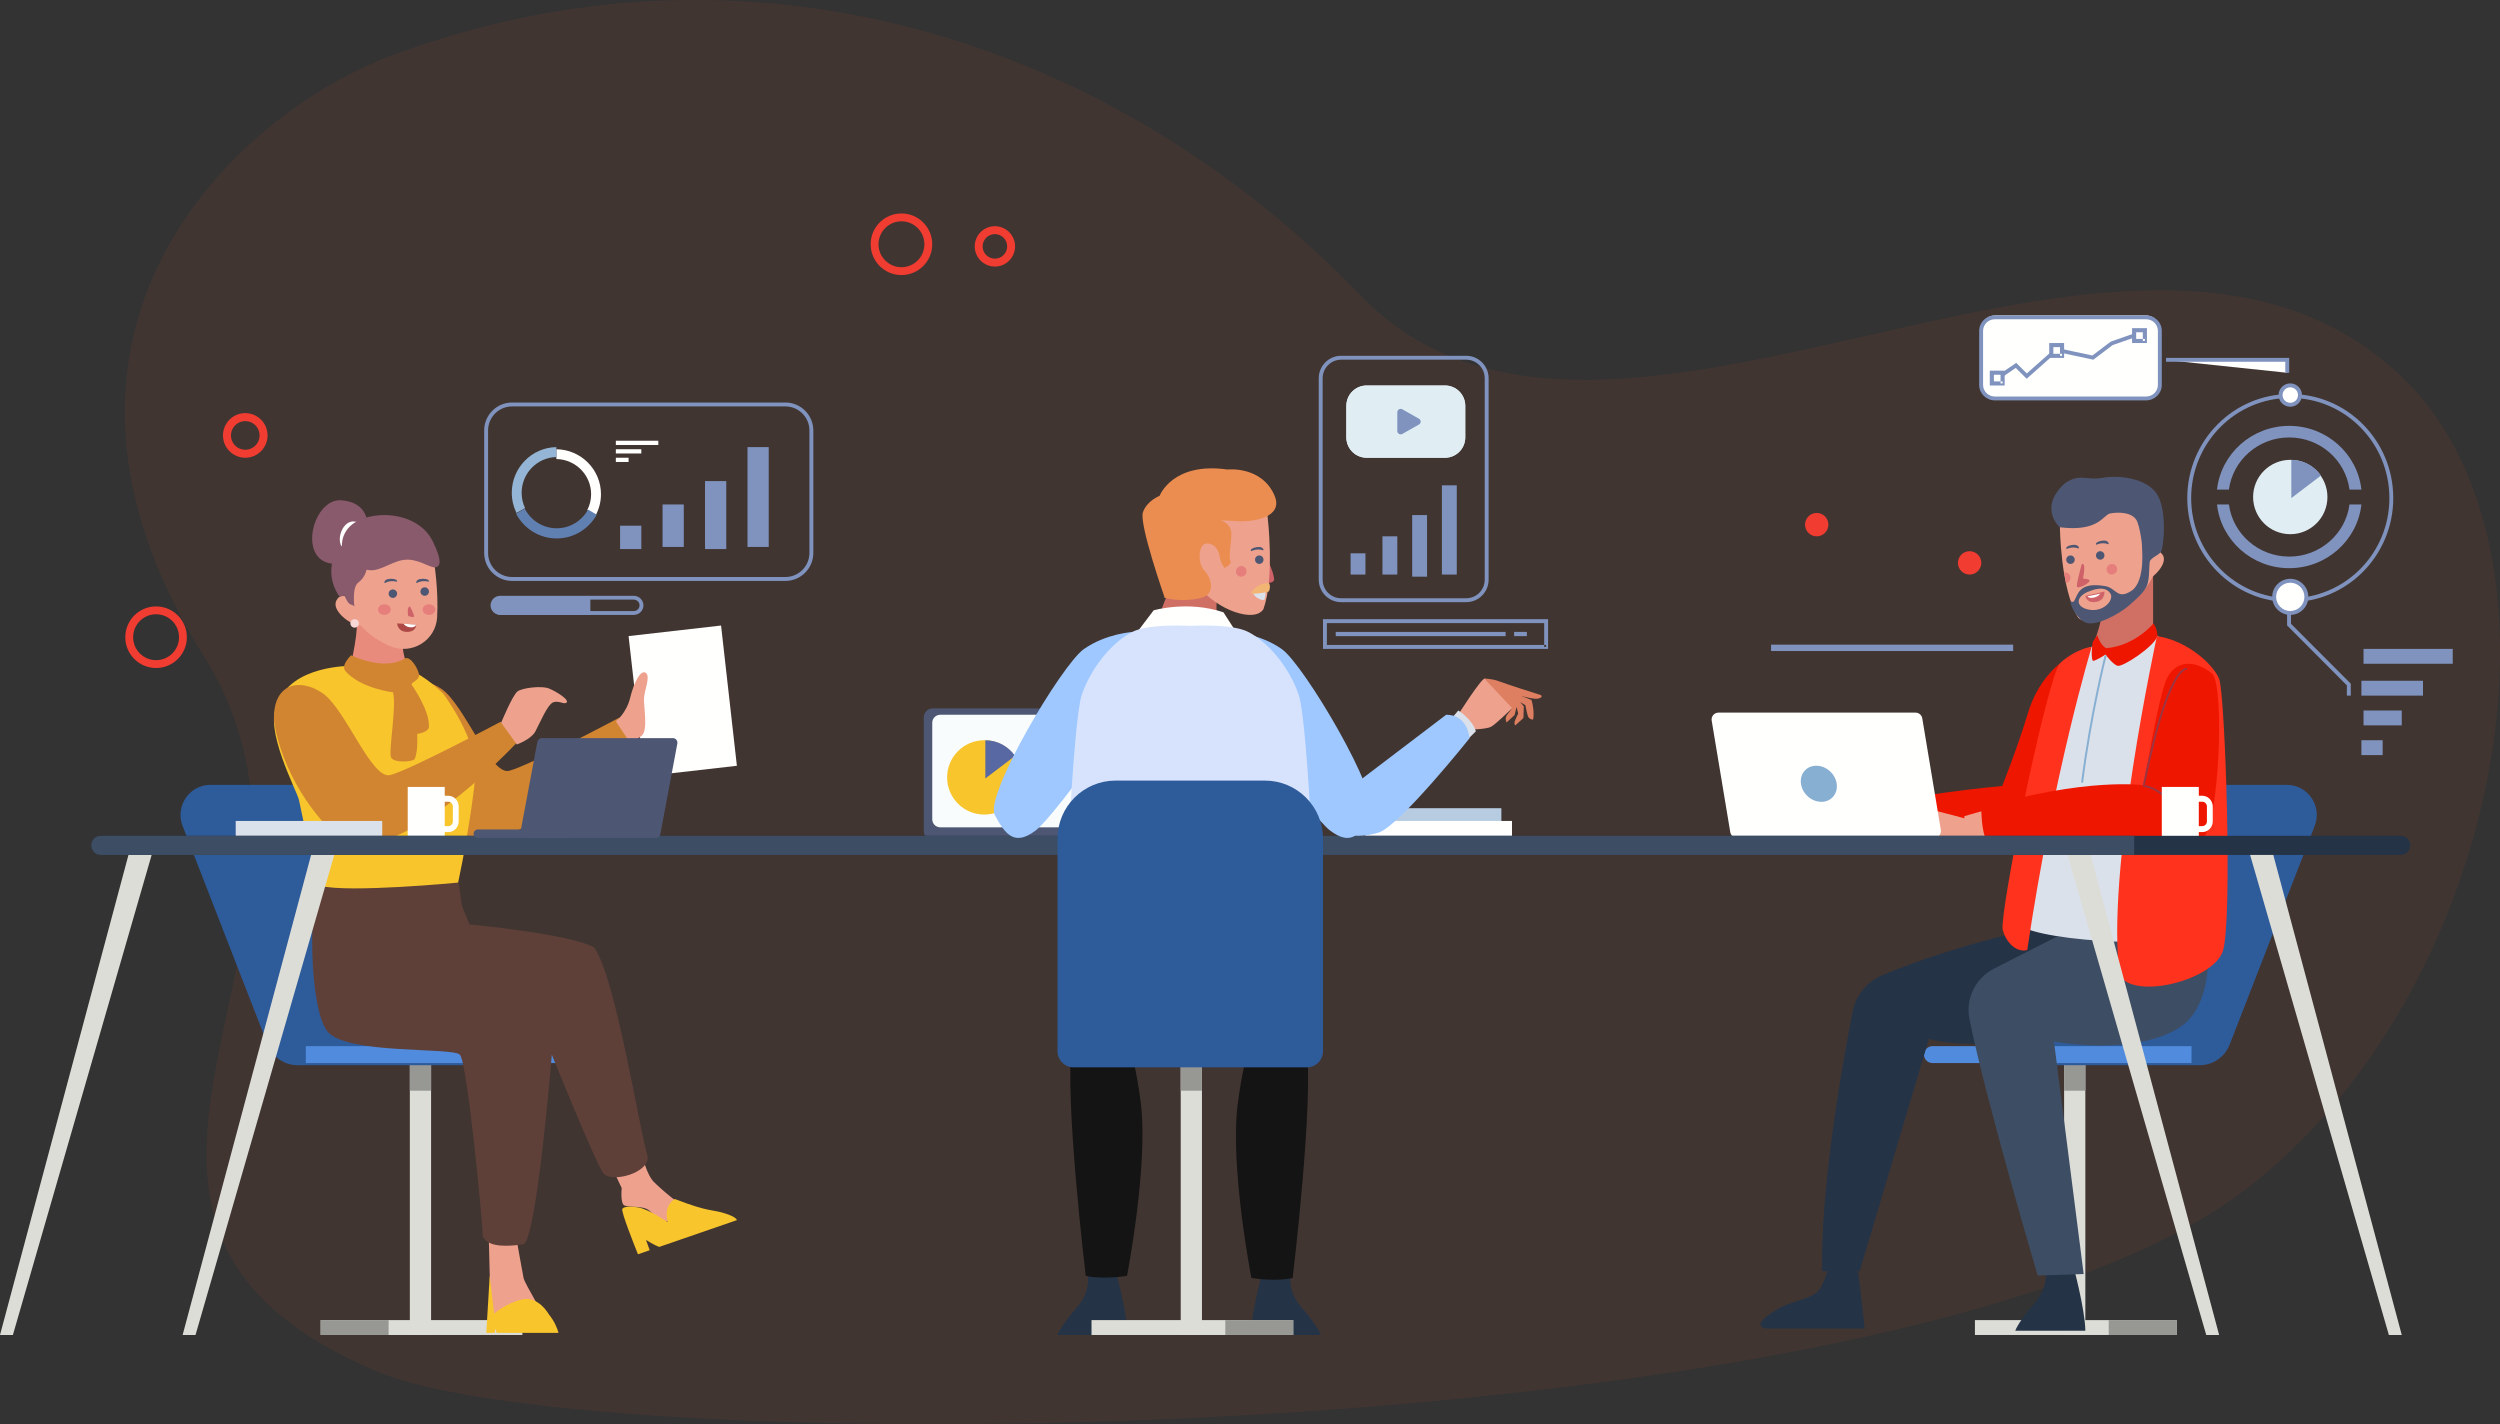 <?xml version="1.0" encoding="UTF-8"?>
<svg width="1041px" height="593px" viewBox="0 0 1041 593" version="1.1" xmlns="http://www.w3.org/2000/svg" xmlns:xlink="http://www.w3.org/1999/xlink">
    <rect x="0" y="0" width="1041" height="593" fill="#333333" stroke="none"/>
    <!-- Generator: Sketch 51.3 (57544) - http://www.bohemiancoding.com/sketch -->
    <title>Banner</title>
    <desc>Created with Sketch.</desc>
    <defs></defs>
    <g id="Page-1" stroke="none" stroke-width="1" fill="none" fill-rule="evenodd">
        <g id="Product-1" transform="translate(-767, -129)">
            <g id="Banner" transform="translate(767, 129)">
                <path d="M566.537,123.073 C617.888,176.342 697.463,157.937 778.479,139.531 C859.447,121.137 941.856,102.743 998.979,155.894 C1076.971,228.461 1041.245,415.032 934.307,495.843 C788.948,605.681 247.433,608.978 157.585,571.287 C4.05,506.881 156.605,387.608 84.937,273.274 C0.385,138.387 97.686,47.42 163.512,22.977 C312.466,-32.334 463.86,16.566 566.537,123.073 Z" id="Fill-3" fill="#ED4F24" fill-rule="nonzero" opacity="0.077"></path>
                <g id="Group" transform="translate(0, 88.884)">
                    <polygon id="Fill-4" fill="#B7CCE0" points="564.155 254.727 625.169 254.727 625.169 247.652 564.155 247.652"></polygon>
                    <path d="M465.755,260.919 L388.435,260.919 C386.346,260.919 384.651,259.216 384.651,257.117 L384.651,209.881 C384.651,207.784 386.346,206.081 388.435,206.081 L465.755,206.081 C467.845,206.081 469.54,207.784 469.54,209.881 L469.54,257.117 C469.54,259.216 467.845,260.919 465.755,260.919" id="Fill-5" fill="#4D5774"></path>
                    <path d="M462.64,255.612 L391.55,255.612 C389.694,255.612 388.188,254.112 388.188,252.261 L388.188,212.087 C388.188,210.237 389.694,208.735 391.55,208.735 L462.64,208.735 C464.497,208.735 466.003,210.237 466.003,212.087 L466.003,252.261 C466.003,254.112 464.497,255.612 462.64,255.612" id="Fill-6" fill="#F9FCFC"></path>
                    <path d="M425.327,234.826 C425.327,243.374 418.398,250.305 409.852,250.305 C401.307,250.305 394.378,243.374 394.378,234.826 C394.378,226.278 401.307,219.348 409.852,219.348 C418.398,219.348 425.327,226.278 425.327,234.826" id="Fill-7" fill="#F8C52D"></path>
                    <path d="M410.294,219.348 L410.294,235.269 L422.674,225.861 C419.908,221.919 415.397,219.348 410.294,219.348" id="Fill-8" fill="#5868A2"></path>
                    <path d="M152.994,129.416 C152.994,129.416 153.427,120.295 142.149,119.427 C130.875,118.557 124.368,142.014 136.513,145.488 C148.656,148.962 153.86,131.154 153.86,131.154" id="Fill-9" fill="#895A6C"></path>
                    <path d="M152.557,132.922 C152.557,132.922 152.768,128.664 147.337,128.259 C141.909,127.853 138.776,138.799 144.623,140.421 C150.469,142.043 152.976,133.732 152.976,133.732" id="Fill-10" fill="#FFFFFE"></path>
                    <polygon id="Fill-11" fill="#DDDDD7" points="170.661 467 179.504 467 179.504 350.25 170.661 350.25"></polygon>
                    <polygon id="Fill-12" fill="#DDDDD7" points="133.523 467 217.527 467 217.527 460.809 133.523 460.809"></polygon>
                    <polygon id="Fill-13" fill="#979894" points="133.523 467 161.819 467 161.819 460.809 133.523 460.809"></polygon>
                    <polygon id="Fill-14" fill="#979894" points="170.661 365.286 179.504 365.286 179.504 350.25 170.661 350.25"></polygon>
                    <path d="M200.726,354.672 C195.216,354.672 190.273,351.283 188.27,346.137 L153.065,255.633 C148.911,244.952 138.647,237.922 127.214,237.922 L87.673,237.922 C78.876,237.922 72.832,246.792 76.028,255.011 L111.476,346.137 C113.479,351.283 118.424,354.672 123.932,354.672 L200.674,354.672" id="Fill-15" fill="#2E5B9A"></path>
                    <path d="M127.333,353.788 L235.138,353.788 C237.133,353.788 238.749,352.203 238.749,350.25 C238.749,348.295 237.133,346.712 235.138,346.712 L127.333,346.712 L127.333,353.788" id="Fill-16" fill="#518BDD"></path>
                    <path d="M163.61,209.375 C163.61,209.375 165.994,234.483 189.249,257.202 C211.311,275.733 264.38,218.94 264.38,218.94 C264.38,218.94 264.977,212.364 257.821,209.973 C257.821,209.973 219.66,230.299 211.909,232.091 C204.157,233.887 193.424,204.593 183.883,198.017 C174.343,191.44 163.013,193.832 163.61,209.375" id="Fill-17" fill="#D18530"></path>
                    <path d="M268.278,395.358 C268.278,395.358 269.92,400.814 272.071,403.067 C274.223,405.321 283.857,413.97 287.276,414.398 C290.693,414.825 293.534,417.108 294.26,416.85 C294.987,416.59 293.751,416.758 289.707,417.65 C285.665,418.541 284.568,420.854 278.786,419.894 C273.004,418.935 271.565,415.605 269.27,414.5 C266.979,413.395 261.951,413.815 260.071,413.112 C258.191,412.408 258.886,405.846 258.886,405.846 L254.666,396.915 L268.278,395.358" id="Fill-18" fill="#EEA28D"></path>
                    <path d="M274.482,430.341 C272.439,429.616 268.991,427.429 268.991,427.429 L270.54,431.703 L265.647,433.39 C264.298,430.04 258.569,415.678 259.125,414.543 C259.753,413.256 263.512,413.437 265.982,413.933 C270.538,414.847 278.076,420.022 278.076,420.022 C276.105,412.691 281.018,410.394 281.018,410.394 C295.789,416.113 296.333,414.524 302.246,416.491 C305.82,417.678 306.696,418.62 306.837,419.178 L274.482,430.341" id="Fill-19" fill="#F8C52D"></path>
                    <path d="M215,426.578 C215,426.578 217.527,441.037 218.032,443.361 C218.538,445.685 228.138,461.693 228.138,461.693 L205.401,461.693 C205.401,461.693 204.137,452.139 203.885,440.52 C203.631,428.901 203.379,420.123 203.379,420.123 L215,426.578" id="Fill-20" fill="#EEA28D"></path>
                    <path d="M206.823,466.116 C206.423,465.174 206.256,464.317 206.256,464.317 L206.014,466.116 L202.494,466.116 L203.926,442.235 L205.739,458.155 C205.739,458.155 210.144,454.046 217.141,452.247 C224.136,450.45 228.54,458.411 228.54,458.411 C230.986,461.442 232.075,464.286 232.559,466.116 L206.823,466.116" id="Fill-21" fill="#F8C52D"></path>
                    <path d="M189.969,284.159 C189.969,284.159 189.077,286.206 190.86,278.167 C192.64,270.127 196.65,248.242 197.987,233.95 C199.323,219.657 184.622,200.006 184.622,200.006 C184.622,200.006 176.606,191.967 170.369,190.18 C164.131,188.393 146.315,188.393 146.315,188.393 C146.315,188.393 120.924,187.947 115.577,204.473 C109.49,214.298 123.75,240.615 124.487,244.223 C130.254,272.489 134.206,283.695 134.716,284.334 C134.716,284.334 155.406,293.972 171.45,292.632 C187.494,291.292 189.969,284.159 189.969,284.159" id="Fill-22" fill="#F8C52D"></path>
                    <path d="M168.673,167.866 C168.673,167.866 164.471,184.377 172.43,191.961 C171.104,195.086 166.241,199.77 157.839,197.539 C149.439,195.308 146.787,191.515 145.902,189.507 C146.122,186.16 149.66,175.006 148.555,163.627 L168.673,167.866" id="Fill-23" fill="#E98B7C"></path>
                    <path d="M180.75,145.174 C180.75,145.174 182.669,156.944 182.024,168.13 C181.462,177.892 171.373,184.039 162.346,180.119 C158.106,178.276 153.957,175.591 150.952,172.361 C142.731,163.526 140.334,148.572 144.102,139.397 C147.869,130.221 165.337,129.881 170.818,131.92 C176.297,133.96 180.408,141.436 180.75,145.174" id="Fill-24" fill="#EEA28D"></path>
                    <path d="M149.132,163.019 C149.132,163.019 142.689,155.807 140.054,161.216 C137.419,166.626 150.889,174.44 151.183,170.532 C151.474,166.626 149.132,163.019 149.132,163.019" id="Fill-25" fill="#EEA28D"></path>
                    <path d="M161.819,158.32 C161.819,159.297 162.61,160.089 163.586,160.089 C164.563,160.089 165.356,159.297 165.356,158.32 C165.356,157.343 164.563,156.551 163.586,156.551 C162.61,156.551 161.819,157.343 161.819,158.32" id="Fill-26" fill="#4D5774"></path>
                    <path d="M175.083,157.436 C175.083,158.414 175.875,159.205 176.851,159.205 C177.828,159.205 178.62,158.414 178.62,157.436 C178.62,156.459 177.828,155.667 176.851,155.667 C175.875,155.667 175.083,156.459 175.083,157.436" id="Fill-27" fill="#4D5774"></path>
                    <path d="M173.314,171.194 L165.356,170.703 C165.356,170.703 165.562,174.241 169.49,174.241 C173.416,174.241 173.314,171.194 173.314,171.194" id="Fill-28" fill="#AC4846"></path>
                    <path d="M170.804,172.325 C169.349,172.199 168.498,171.481 168.009,170.83 L173.314,171.216 C173.091,171.777 172.484,172.468 170.804,172.325" id="Fill-29" fill="#FFFFFE"></path>
                    <path d="M165.312,153.352 C165.312,153.352 162.566,152.558 160.258,153.898 C159.763,153.799 160.147,152.558 161.466,152.26 C162.785,151.962 165.75,152.111 165.312,153.352" id="Fill-30" fill="#4D5774"></path>
                    <path d="M178.576,153.351 C178.576,153.351 175.829,152.559 173.521,153.898 C173.027,153.799 173.413,152.559 174.73,152.259 C176.049,151.963 179.014,152.11 178.576,153.351" id="Fill-31" fill="#4D5774"></path>
                    <path d="M157.397,164.954 C157.397,166.174 158.586,167.165 160.05,167.165 C161.515,167.165 162.703,166.174 162.703,164.954 C162.703,163.733 161.515,162.742 160.05,162.742 C158.586,162.742 157.397,163.733 157.397,164.954" id="Fill-32" fill="#E67E7C"></path>
                    <path d="M175.967,164.954 C175.967,166.174 177.155,167.165 178.619,167.165 C180.086,167.165 181.272,166.174 181.272,164.954 C181.272,163.733 180.086,162.742 178.619,162.742 C177.155,162.742 175.967,163.733 175.967,164.954" id="Fill-33" fill="#E67E7C"></path>
                    <path d="M170.727,163.627 C170.727,163.627 172.701,167.378 172.398,167.877 C172.094,168.377 169.967,167.628 169.967,167.628 C169.967,167.628 169.207,163.878 170.727,163.627" id="Fill-34" fill="#CF6269"></path>
                    <path d="M145.902,170.703 C145.902,171.68 146.694,172.472 147.671,172.472 C148.647,172.472 149.439,171.68 149.439,170.703 C149.439,169.727 148.647,168.934 147.671,168.934 C146.694,168.934 145.902,169.727 145.902,170.703" id="Fill-35" fill="#F7D6D6"></path>
                    <path d="M190.944,278.608 C190.944,278.608 145.297,283.019 133.288,279.964 C128.458,284.086 128.458,331.144 136.437,340.715 C144.414,350.287 188.293,347.097 191.484,350.287 C194.675,353.477 201.057,421.273 201.057,426.06 C203.451,430.844 212.227,430.047 217.813,429.249 C223.396,428.452 229.78,350.287 229.78,350.287 C229.78,350.287 248.127,395.75 251.32,399.739 C254.511,403.726 270.466,399.739 269.669,392.56 C266.478,382.988 256.106,316.786 247.33,305.621 C237.757,300.039 195.474,296.05 195.474,296.05 L192.283,288.075 L190.944,278.608" id="Fill-36" fill="#5F4039"></path>
                    <path d="M114.092,211.143 C114.092,211.143 116.476,236.254 139.732,258.971 C161.794,277.502 214.862,220.709 214.862,220.709 C214.862,220.709 215.458,214.133 208.304,211.742 C208.304,211.742 170.141,232.068 162.389,233.862 C154.639,235.654 143.906,206.362 134.364,199.786 C124.824,193.209 113.495,195.601 114.092,211.143" id="Fill-37" fill="#D18530"></path>
                    <path d="M208.684,212.033 C208.684,212.033 213.434,200.524 215.513,199.01 C217.59,197.497 225.605,196.586 228.575,197.798 C231.544,199.01 236.888,202.34 235.997,203.552 C235.106,204.764 232.732,202.643 230.357,203.552 C227.981,204.461 224.716,212.334 222.934,215.666 C221.152,218.999 215.214,221.117 215.214,221.117 L208.684,212.033" id="Fill-38" fill="#EEA28D"></path>
                    <polyline id="Fill-39" fill="#FFFFFE" points="306.837 229.988 268.329 234.384 261.74 175.984 300.247 171.587 306.837 229.988"></polyline>
                    <path d="M256.434,211.44 C256.434,211.44 260.792,208.285 262.426,201.583 C264.06,194.881 266.92,189.755 268.962,191.333 C271.005,192.909 268.145,198.823 268.145,202.371 C268.145,205.919 269.779,214.988 267.329,217.354 C264.877,219.718 261.609,219.324 261.609,219.324 L256.434,211.44" id="Fill-40" fill="#EEA28D"></path>
                    <path d="M146.205,183.97 C146.205,183.97 159.811,190.737 168.521,185.324 C170.97,183.97 174.507,190.196 174.507,192.361 C174.507,194.526 170.697,195.338 171.514,196.421 C172.33,197.504 179.134,207.52 178.589,214.016 C178.045,216.181 173.69,216.721 173.69,216.721 C173.69,216.721 174.235,224.029 172.603,227.277 C171.514,228.361 163.893,228.902 162.806,226.465 C161.717,224.029 165.255,204.812 163.622,199.398 C163.622,199.398 150.015,197.774 143.756,190.466 C141.784,188.163 146.205,183.97 146.205,183.97" id="Fill-41" fill="#D18530"></path>
                    <path d="M143.678,137.977 C143.678,137.977 152.299,141.397 152.855,144.532 C153.412,147.668 152.021,151.657 149.239,153.652 C146.459,155.647 147.572,163.627 147.572,163.627 C147.572,163.627 147.015,163.057 145.902,162.772 C144.79,162.486 143.399,159.067 143.399,159.067 L141.453,159.637 C141.453,159.637 136.447,153.509 138.393,145.102 C140.004,138.148 143.678,137.977 143.678,137.977" id="Fill-42" fill="#895A6C"></path>
                    <path d="M142.403,138.954 C142.403,138.954 141.254,130.272 151.591,126.909 C161.929,123.55 175.14,126.63 180.021,136.154 C184.616,145.398 183.18,147.359 180.882,147.359 C178.586,147.359 173.703,143.438 167.959,144.277 C162.217,145.117 156.762,150.439 151.591,147.919 C146.423,145.398 142.403,138.954 142.403,138.954" id="Fill-43" fill="#895A6C"></path>
                    <path d="M757.807,254.407 C757.807,254.407 811.223,236.811 819.554,244.124 C827.886,251.436 821.111,261.791 809.092,263.172 C797.073,264.555 758.379,261.907 758.379,261.907 L757.807,254.407" id="Fill-44" fill="#EB907C"></path>
                    <path d="M760.482,253.625 C760.482,253.625 752.378,250.258 748.532,249.463 C744.685,248.667 734.946,259.278 734.816,261.246 C736.126,262.642 759.584,260.975 759.584,260.975 L761.344,258.607 L760.482,253.625" id="Fill-45" fill="#EB907C"></path>
                    <path d="M857.225,187.849 C857.225,187.849 848.54,194.312 844.451,207.997 C840.363,221.682 833.722,238.407 833.722,238.407 C833.722,238.407 792.335,241.955 765.765,250.066 C765.765,250.066 767.298,256.147 769.852,264.256 C769.852,264.256 836.787,265.27 848.54,262.736 C860.803,259.696 876.642,209.519 876.642,209.519 C876.642,209.519 882.261,180.375 857.225,187.849" id="Fill-46" fill="#EF1600"></path>
                    <polygon id="Fill-47" fill="#DDDDD7" points="859.496 467 868.339 467 868.339 350.25 859.496 350.25"></polygon>
                    <polygon id="Fill-48" fill="#DDDDD7" points="822.357 467 906.362 467 906.362 460.809 822.357 460.809"></polygon>
                    <polygon id="Fill-49" fill="#979894" points="878.066 467 906.362 467 906.362 460.809 878.066 460.809"></polygon>
                    <polygon id="Fill-50" fill="#979894" points="859.496 365.286 868.339 365.286 868.339 350.25 859.496 350.25"></polygon>
                    <path d="M839.158,354.672 C844.666,354.672 849.611,351.283 851.614,346.137 L886.82,255.633 C890.974,244.952 901.236,237.922 912.669,237.922 L952.213,237.922 C961.008,237.922 967.053,246.792 963.856,255.011 L928.409,346.137 C926.406,351.283 921.461,354.672 915.951,354.672 L839.209,354.672" id="Fill-51" fill="#2E5B9A"></path>
                    <path d="M912.551,353.788 L804.746,353.788 C802.753,353.788 801.135,352.203 801.135,350.25 C801.135,348.295 802.753,346.712 804.746,346.712 L912.551,346.712 L912.551,353.788" id="Fill-52" fill="#518BDD"></path>
                    <path d="M773.713,440.568 C773.713,440.568 776.376,462.211 776.376,464.347 L736.446,464.347 C736.446,464.347 726.594,464.347 740.438,456.063 C746.808,452.254 755.612,452.324 758.275,446.98 C760.937,441.636 761.469,438.697 761.469,438.697 L773.713,440.568" id="Fill-53" fill="#243346"></path>
                    <path d="M839.158,465.231 L868.339,465.231 C868.198,456.082 863.211,437.812 863.211,437.812 L851.76,440.555 C851.76,440.555 852.947,447.214 847.418,453.48 C843.29,458.158 840.047,462.833 839.158,465.231" id="Fill-54" fill="#243346"></path>
                    <path d="M853.485,296.297 C853.485,296.297 815.892,303.679 783.725,317.233 C777.361,319.914 772.745,325.564 771.42,332.341 C767.167,354.108 758.089,405.054 758.723,440.466 L774.379,440.466 L803.219,343.666 C803.219,343.666 813.933,348.197 849.365,344.079 C884.798,339.958 892.214,315.244 892.214,315.244 L853.485,296.297" id="Fill-55" fill="#243346"></path>
                    <path d="M917.678,288.337 C917.678,288.337 926.326,327.432 907.174,339.224 C888.024,351.012 855.281,344.806 855.281,344.806 L867.636,441.613 L848.486,442.235 C848.486,442.235 826.789,368.885 820.086,335.515 C818.374,326.998 822.548,318.4 830.264,314.473 L863.313,297.645 L917.678,288.337" id="Fill-56" fill="#3D4D63"></path>
                    <path d="M898.315,176.009 C898.315,176.009 917.03,183.627 921.614,192.005 C926.198,201.148 925.052,283.037 923.906,296.368 C921.232,306.652 858.591,304.365 842.931,297.51 C837.201,293.321 855.154,198.1 858.591,190.482 C862.03,182.865 872.724,179.818 872.724,179.818 L898.315,176.009" id="Fill-57" fill="#DBE1EB"></path>
                    <path d="M876.884,158.913 C876.884,158.913 875.323,170.344 871.889,178.685 C871.889,178.685 870.952,185.173 884.688,182.392 C898.422,179.613 896.549,172.816 896.549,172.816 L896.549,145.938 L876.884,158.913" id="Fill-58" fill="#D07065"></path>
                    <path d="M857.749,130.459 C857.749,130.459 857.903,155.946 865.266,168.224 C870.293,173.389 887.427,165.277 894.636,154.32 C901.847,143.362 901.704,126.878 895.999,117.699 C890.293,108.522 871.501,111.282 865.995,114.451 C860.489,117.621 857.438,126.383 857.749,130.459" id="Fill-59" fill="#EEA28D"></path>
                    <path d="M876.272,142.106 C876.435,143.069 875.785,143.983 874.821,144.144 C873.858,144.305 872.946,143.655 872.785,142.692 C872.622,141.729 873.272,140.817 874.235,140.656 C875.199,140.493 876.111,141.143 876.272,142.106" id="Fill-60" fill="#4D5774"></path>
                    <path d="M863.893,143.876 C864.054,144.839 863.404,145.752 862.443,145.913 C861.479,146.074 860.566,145.424 860.405,144.461 C860.244,143.498 860.894,142.587 861.855,142.424 C862.818,142.263 863.73,142.913 863.893,143.876" id="Fill-61" fill="#4D5774"></path>
                    <path d="M866.85,146.038 C866.85,146.038 864.289,154.939 864.894,155.516 C865.495,156.091 868.337,154.934 869.784,153.503 C871.232,152.074 867.35,152.052 867.35,152.052 C867.35,152.052 868.871,145.019 866.85,146.038" id="Fill-62" fill="#CF6269"></path>
                    <path d="M868.339,159.256 L876.284,157.436 C876.284,157.436 876.706,161.123 872.742,161.771 C868.778,162.418 868.339,159.256 868.339,159.256" id="Fill-63" fill="#CF6269"></path>
                    <path d="M871.928,159.953 C873.38,159.631 874.133,158.921 874.529,158.32 L869.223,159.437 C869.532,159.857 870.254,160.326 871.928,159.953" id="Fill-64" fill="#FFFFFE"></path>
                    <path d="M872.857,137.977 C872.857,137.977 875.404,136.707 877.91,137.746 C878.375,137.562 877.773,136.321 876.427,136.219 C875.08,136.116 872.198,136.746 872.857,137.977" id="Fill-65" fill="#4D5774"></path>
                    <path d="M860.476,139.746 C860.476,139.746 863.024,138.477 865.529,139.516 C865.996,139.332 865.394,138.091 864.046,137.988 C862.702,137.886 859.819,138.515 860.476,139.746" id="Fill-66" fill="#4D5774"></path>
                    <path d="M881.575,147.757 C881.765,148.96 880.941,150.108 879.736,150.324 C878.527,150.542 877.398,149.741 877.208,148.541 C877.019,147.337 877.844,146.188 879.05,145.973 C880.255,145.756 881.386,146.555 881.575,147.757" id="Fill-67" fill="#E67E7C"></path>
                    <path d="M859.511,149.511 L859.496,149.516 C859.721,150.968 859.977,152.437 860.27,153.898 C861.487,153.657 862.314,152.514 862.121,151.316 C861.926,150.101 860.757,149.293 859.511,149.511" id="Fill-68" fill="#E67E7C"></path>
                    <path d="M892.34,145.109 C892.34,145.109 897.211,137.567 900.467,142.058 C903.725,146.548 892.443,155.731 891.582,152.238 C890.72,148.743 892.34,145.109 892.34,145.109" id="Fill-69" fill="#EEA28D"></path>
                    <path d="M857.707,130.677 C857.707,130.677 848.672,122.783 859.568,112.573 C863.517,109.63 866.215,109.923 869.327,110.214 C871.123,110.383 873.056,110.551 875.448,110.099 C881.985,108.861 893.818,110.099 898.176,116.905 C902.535,123.71 900.978,139.489 899.733,141.036 C898.488,142.583 894.751,143.51 894.751,146.294 C894.751,149.078 894.129,151.244 893.194,151.244 C892.261,151.244 892.261,146.604 892.261,143.201 C892.261,139.798 891.637,133.301 890.082,128.66 C888.525,124.021 881.364,124.33 878.562,124.948 C875.759,125.566 873.904,132.694 857.707,130.677" id="Fill-70" fill="#4D5774"></path>
                    <path d="M891.329,138.167 L891.708,137.977 C891.708,137.981 891.71,137.985 891.71,137.991 C891.514,138.075 891.378,138.142 891.329,138.167" id="Fill-71" fill="#967A7F"></path>
                    <path d="M892.118,138.032 C892.118,138.027 892.116,138.023 892.116,138.02 L892.311,137.922 L892.311,137.949 C892.242,137.979 892.176,138.006 892.118,138.032" id="Fill-72" fill="#4D5774"></path>
                    <path d="M869.575,164.919 C863.715,163.648 864.479,159.075 870.467,157.168 C870.467,157.168 876.837,154.248 879.004,158.694 C879.896,161.616 875.437,166.189 869.575,164.919 Z M891.873,137.626 C891.932,138.131 893.553,152.921 887.669,157.041 C881.553,161.108 881.296,155.898 876.456,155.136 C871.613,154.374 867.664,154.627 865.498,157.804 C863.588,160.98 863.969,162.377 862.185,161.488 C861.804,162.505 864.479,168.731 868.556,170.382 C872.634,172.034 882.316,166.952 886.65,163.14 C890.981,159.329 893.656,156.915 894.421,153.611 C895.184,150.308 894.802,143.956 895.694,139.508 C896.205,136.151 893.124,137.11 891.873,137.626 Z" id="Fill-73" fill="#4D5774"></path>
                    <path d="M896.694,170.703 C896.694,170.703 889.281,179.901 877.117,181.026 C874.646,180.089 873.315,175.584 873.315,175.584 L871.413,178.399 C871.413,178.399 870.464,184.03 871.413,186.283 C872.556,186.47 876.738,183.654 876.738,183.654 C876.738,183.654 879.587,187.595 881.677,188.347 C883.769,189.098 897.073,180.276 898.403,175.959 C898.403,175.959 898.31,172.863 896.694,170.703" id="Fill-74" fill="#EF1600"></path>
                    <path d="M898.145,176.009 C898.145,176.009 876.57,275.144 882.698,317.342 C888.825,327.509 921.508,319.375 925.593,307.173 C929.679,294.971 926.614,200.92 924.061,193.802 C920.998,186.685 909.508,177.534 898.145,176.009" id="Fill-75" fill="#FF321D"></path>
                    <path d="M870.991,180.432 C870.991,180.432 855.114,232.698 844.15,306.708 C839.991,307.852 835.454,304.037 833.942,298.315 C832.43,292.592 850.578,201.414 857.382,187.68 C861.54,183.485 867.589,180.814 870.991,180.432" id="Fill-76" fill="#FF321D"></path>
                    <path d="M818.883,252.113 C818.883,252.113 809.821,249.631 805.496,248.599 C801.17,247.564 789.846,259.553 789.64,261.828 C791.081,263.481 817.647,262.242 817.647,262.242 L819.705,259.553 L818.883,252.113" id="Fill-77" fill="#EEA28D"></path>
                    <path d="M817.936,250.985 C817.936,250.985 879.099,232.495 888.34,241.081 C897.584,249.668 889.092,263.975 875.408,265.195 C861.723,266.416 818.366,259.555 818.366,259.555 L817.936,250.985" id="Fill-78" fill="#EEA28D"></path>
                    <path d="M825.01,247.633 C825.01,247.633 825.01,257.954 827.303,261.011 C833.421,262.157 911.036,266.745 917.535,259.865 C924.035,252.984 926.328,198.323 921.358,191.824 C914.094,185.709 906.446,186.09 902.624,192.972 C898.8,199.853 892.682,238.077 892.682,238.077 C892.682,238.077 868.596,234.637 825.01,247.633" id="Fill-79" fill="#EF1600"></path>
                    <path d="M910.472,189.298 L910.27,189.277 C909.826,189.277 908.833,189.523 907.423,191.186 C906.007,192.854 904.137,195.957 901.882,201.812 C896.844,214.905 892.217,238.279 892.214,238.291 L892.286,238.612 L892.575,238.776 L892.685,238.789 C893.266,238.87 896.009,239.347 898.851,241.288 C901.694,243.233 904.65,246.617 905.721,252.621 C905.761,252.843 905.973,252.991 906.196,252.952 C906.42,252.913 906.57,252.701 906.53,252.479 C905.357,245.852 901.888,242.187 898.721,240.227 C895.552,238.263 892.697,237.968 892.659,237.963 L892.616,238.369 L893.019,238.448 C893.021,238.444 893.308,236.99 893.821,234.597 C895.356,227.421 898.905,211.828 902.649,202.105 C904.883,196.3 906.729,193.267 908.051,191.714 C909.379,190.155 910.143,190.094 910.27,190.093 L910.294,190.094 L910.319,189.903 L910.271,190.089 L910.294,190.094 L910.319,189.903 L910.271,190.089 C910.491,190.145 910.715,190.011 910.771,189.792 C910.825,189.574 910.692,189.353 910.472,189.298" id="Fill-80" fill="#9B3544"></path>
                    <path d="M876.382,183.97 C876.381,183.978 870.187,208.332 866.57,236.938 L867.387,237.038 C869.193,222.762 871.642,209.541 873.639,199.89 C874.637,195.064 875.524,191.132 876.16,188.406 C876.796,185.681 877.18,184.168 877.181,184.165 L876.382,183.97" id="Fill-81" fill="#87AFD2"></path>
                    <path d="M805.35,260.034 L723.306,260.034 C721.907,260.034 720.714,259.022 720.485,257.642 L712.749,211.185 C712.459,209.44 713.805,207.85 715.572,207.85 L797.613,207.85 C799.013,207.85 800.206,208.862 800.436,210.244 L808.169,256.699 C808.461,258.446 807.117,260.034 805.35,260.034" id="Fill-82" fill="#FFFFFE"></path>
                    <path d="M764.807,237.479 C765.384,241.633 762.52,244.998 758.41,244.998 C754.301,244.998 750.499,241.633 749.922,237.479 C749.346,233.328 752.207,229.962 756.318,229.962 C760.429,229.962 764.229,233.328 764.807,237.479" id="Fill-83" fill="#87AFD2"></path>
                    <polygon id="Fill-84" fill="#DBE1EB" points="98.152 260.034 159.166 260.034 159.166 252.958 98.152 252.958"></polygon>
                    <polygon id="Fill-85" fill="#FFFFFE" points="568.576 260.034 629.59 260.034 629.59 252.958 568.576 252.958"></polygon>
                    <path d="M188.566,253.137 C188.566,254.228 187.698,255.114 186.632,255.114 L185.187,255.114 L185.187,244.956 L186.632,244.956 C187.698,244.956 188.566,245.844 188.566,246.933 L188.566,253.137 Z M186.632,242.469 L185.187,242.469 L185.187,238.807 L169.777,238.807 L169.777,260.919 L185.187,260.919 L185.187,257.602 L186.632,257.602 C189.04,257.602 190.999,255.598 190.999,253.137 L190.999,246.933 C190.999,244.472 189.04,242.469 186.632,242.469 Z" id="Fill-86" fill="#FFFFFE"></path>
                    <path d="M918.961,253.137 C918.961,254.228 918.092,255.114 917.026,255.114 L915.581,255.114 L915.581,244.956 L917.026,244.956 C918.092,244.956 918.961,245.844 918.961,246.933 L918.961,253.137 Z M917.026,242.469 L915.581,242.469 L915.581,238.807 L900.172,238.807 L900.172,260.919 L915.581,260.919 L915.581,257.602 L917.026,257.602 C919.435,257.602 921.394,255.598 921.394,253.137 L921.394,246.933 C921.394,244.472 919.435,242.469 917.026,242.469 Z" id="Fill-87" fill="#FFFFFE"></path>
                    <polyline id="Fill-88" fill="#DDDDD7" points="924.047 467 869.841 264.456 860.38 265.319 918.68 467 924.047 467"></polyline>
                    <polyline id="Fill-89" fill="#DDDDD7" points="1000.093 467 945.887 264.456 936.426 265.319 994.726 467 1000.093 467"></polyline>
                    <polyline id="Fill-90" fill="#DDDDD7" points="81.413 467 139.712 265.319 130.252 264.456 76.046 467 81.413 467"></polyline>
                    <polyline id="Fill-91" fill="#DDDDD7" points="5.365 467 63.666 265.319 54.204 264.456 0 467 5.365 467"></polyline>
                    <path d="M999.751,267.11 L41.902,267.11 C39.76,267.11 38.023,265.329 38.023,263.129 C38.023,260.932 39.76,259.15 41.902,259.15 L999.751,259.15 C1001.891,259.15 1003.63,260.932 1003.63,263.129 C1003.63,265.329 1001.891,267.11 999.751,267.11" id="Fill-92" fill="#243346"></path>
                    <path d="M888.677,267.11 L41.902,267.11 C39.76,267.11 38.023,265.329 38.023,263.129 C38.023,260.932 39.76,259.15 41.902,259.15 L888.677,259.15 L888.677,267.11" id="Fill-93" fill="#3D4D63"></path>
                    <path d="M218.545,260.034 L273.089,260.034 C274.017,260.034 274.811,259.355 274.965,258.433 L282.051,220.697 C282.244,219.528 281.35,218.464 280.175,218.464 L225.631,218.464 C224.701,218.464 223.908,219.141 223.755,220.065 L216.669,257.802 C216.476,258.97 217.37,260.034 218.545,260.034" id="Fill-94" fill="#4D5774"></path>
                    <path d="M235.992,260.034 L199.06,260.034 C198.027,260.034 197.189,259.241 197.189,258.265 C197.189,257.29 198.027,256.496 199.06,256.496 L235.992,256.496 C237.026,256.496 237.865,257.29 237.865,258.265 C237.865,259.241 237.026,260.034 235.992,260.034" id="Fill-95" fill="#4D5774"></path>
                    <path d="M528.142,145.053 C528.142,145.053 530.352,149.331 530.553,152.386 C530.352,154.423 526.132,153.812 526.132,153.812 L528.142,145.053" id="Fill-96" fill="#CF6269"></path>
                    <path d="M506.742,160.392 C506.742,160.392 505.922,165.576 507.563,172.754 C506.332,176.742 479.266,175.944 479.266,175.944 L486.648,157.202 C486.648,157.202 494.85,150.024 506.742,160.392" id="Fill-97" fill="#D07065"></path>
                    <path d="M527.841,126.397 C527.841,126.397 530.867,151.571 526.084,164.77 C522.419,170.606 506.744,165.122 499.212,155.371 C491.679,145.618 489.758,129.331 493.507,119.434 C497.255,109.538 513.689,109.496 518.795,111.814 C523.903,114.132 527.602,122.33 527.841,126.397" id="Fill-98" fill="#EEA28D"></path>
                    <path d="M472.192,176.062 L480.38,165.251 C480.38,165.251 494.707,161.093 509.444,166.083 L516.405,176.894 L472.192,176.062" id="Fill-99" fill="#FFFFFE"></path>
                    <path d="M606.599,209.616 C606.599,209.616 616.735,193.532 618.251,193.7 C619.766,193.868 621.28,195.051 621.28,195.051 C621.28,195.051 628.517,200.793 629.693,202.481 C630.872,204.169 630.537,205.351 629.862,205.856 C629.19,206.365 622.795,212.781 620.775,213.794 C618.756,214.807 611.892,214.926 611.892,214.926 L606.599,209.616" id="Fill-100" fill="#EEA28D"></path>
                    <path d="M618.094,193.699 C618.094,193.699 621.278,193.699 623.96,194.723 C626.644,195.747 640.22,200.185 641.56,200.527 C642.734,201.209 641.226,202.233 639.046,202.061 C636.866,201.893 633.346,200.869 633.346,200.869 L637.706,202.575 C637.706,202.575 638.376,204.623 638.544,207.183 C638.71,209.743 638.376,210.767 638.376,210.767 C638.376,210.767 636.7,210.767 636.196,209.231 C635.695,207.693 635.19,204.795 635.19,204.795 L633.012,203.427 L634.52,205.305 L634.353,210.085 L631.001,213.157 C631.001,213.157 630.164,212.644 631.001,210.767 C631.839,208.889 632.175,208.207 632.175,208.207 L631.503,205.477 L630.665,208.889 L627.314,211.961 C627.314,211.961 626.475,210.255 627.481,208.889 C628.486,207.525 629.659,205.987 629.659,205.987 C628.654,204.963 618.094,193.699 618.094,193.699" id="Fill-101" fill="#DD7F60"></path>
                    <path d="M603.062,211.919 L607.224,206.966 C607.224,206.966 612.972,210.474 614.557,215.634 L610.792,219.348 L603.062,211.919" id="Fill-102" fill="#DBE1EB"></path>
                    <path d="M471.841,174.241 C471.841,174.241 460.588,174.867 451.317,181.395 C442.047,187.923 409.873,242.322 414.236,250.481 C418.597,258.641 422.416,263.537 431.14,257.009 C439.865,250.481 478.038,196.082 477.492,194.45 C476.947,192.819 471.841,174.241 471.841,174.241" id="Fill-103" fill="#9EC8FF"></path>
                    <path d="M513.22,174.241 C513.22,174.241 524.474,174.867 533.743,181.395 C543.014,187.923 575.188,242.322 570.825,250.481 C566.462,258.641 562.645,263.537 553.921,257.009 C545.195,250.481 507.024,196.082 507.568,194.45 C508.113,192.819 513.22,174.241 513.22,174.241" id="Fill-104" fill="#9EC8FF"></path>
                    <path d="M550.007,467 L520.826,467 C520.964,457.851 525.953,439.581 525.953,439.581 L537.404,442.322 C537.404,442.322 536.218,448.981 541.747,455.249 C545.874,459.927 549.118,464.603 550.007,467" id="Fill-105" fill="#243346"></path>
                    <path d="M534.986,327.334 C534.986,327.334 540.713,324.902 543.985,346.794 C547.257,368.687 538.258,443.283 538.258,443.283 C538.258,443.283 531.714,444.905 521.079,443.283 C521.079,443.283 512.082,397.066 515.352,371.119 C518.625,345.172 524.351,336.253 524.351,336.253 L534.986,327.334" id="Fill-106" fill="#141414"></path>
                    <path d="M545.011,307.795 C545.011,307.795 553.18,344.586 530.851,350.536 C507.433,354.864 498.72,334.305 498.72,334.305 L545.011,307.795" id="Fill-107" fill="#706566"></path>
                    <path d="M440.359,467 L469.54,467 C469.399,457.851 464.412,439.581 464.412,439.581 L452.961,442.322 C452.961,442.322 454.146,448.981 448.617,455.249 C444.491,459.927 441.248,464.603 440.359,467" id="Fill-108" fill="#243346"></path>
                    <path d="M455.38,326.45 C455.38,326.45 449.653,324.017 446.381,345.91 C443.109,367.802 452.107,442.399 452.107,442.399 C452.107,442.399 458.652,444.02 469.287,442.399 C469.287,442.399 478.285,396.181 475.013,370.235 C471.741,344.288 466.014,335.369 466.014,335.369 L455.38,326.45" id="Fill-109" fill="#141414"></path>
                    <path d="M445.355,307.795 C445.355,307.795 437.186,344.586 459.514,350.536 C482.931,354.864 491.646,334.305 491.646,334.305 L445.355,307.795" id="Fill-110" fill="#706566"></path>
                    <path d="M540.824,200.54 C536.892,188.959 528.045,178.43 519.689,174.22 C514.118,171.411 502.652,171.411 495.626,171.724 C488.6,171.411 477.134,171.411 471.563,174.22 C463.205,178.43 454.358,188.959 450.427,200.54 C446.494,212.121 442.562,306.354 443.054,314.248 C443.545,321.094 451.409,322.145 451.409,322.145 C451.409,322.145 485.832,325.177 498.303,322.817 C510.57,325.177 539.842,322.145 539.842,322.145 C539.842,322.145 547.707,321.094 548.197,314.248 C548.688,306.354 544.757,212.121 540.824,200.54" id="Fill-111" fill="#D7E3FD"></path>
                    <polygon id="Fill-112" fill="#DDDDD7" points="491.646 467 500.489 467 500.489 350.25 491.646 350.25"></polygon>
                    <polygon id="Fill-113" fill="#DDDDD7" points="454.507 467 538.511 467 538.511 460.809 454.507 460.809"></polygon>
                    <polygon id="Fill-114" fill="#979894" points="510.215 467 538.511 467 538.511 460.809 510.215 460.809"></polygon>
                    <polygon id="Fill-115" fill="#979894" points="491.646 365.286 500.489 365.286 500.489 350.25 491.646 350.25"></polygon>
                    <path d="M544.206,355.557 L447.045,355.557 C443.353,355.557 440.359,352.565 440.359,348.875 L440.359,260.324 C440.359,246.975 451.186,236.153 464.541,236.153 L526.708,236.153 C540.064,236.153 550.891,246.975 550.891,260.324 L550.891,348.875 C550.891,352.565 547.897,355.557 544.206,355.557" id="Fill-116" fill="#2E5B9A"></path>
                    <path d="M559.536,258.324 C559.536,258.324 565.474,260.504 574.113,257.779 C582.751,255.054 611.905,218.544 611.905,218.544 C611.905,218.544 611.365,208.735 602.187,208.735 L560.615,240.341 C560.615,240.341 551.438,245.791 559.536,258.324" id="Fill-117" fill="#9EC8FF"></path>
                    <path d="M511.109,106.619 C511.109,106.619 525.44,104.995 530.763,117.578 C534.447,126.508 522.165,128.538 515.205,128.132 C508.244,127.726 508.244,127.726 508.244,127.726 C508.244,127.726 512.747,128.944 512.747,133.409 C512.747,137.873 511.519,142.338 512.338,144.774 C513.158,145.992 509.881,147.615 509.881,147.615 C509.881,147.615 508.244,145.586 507.834,142.744 C507.425,139.903 505.378,137.062 502.103,137.468 C498.827,137.873 498.827,145.992 501.284,148.427 C503.74,150.862 505.378,155.327 503.331,158.169 C501.284,161.01 492.277,161.416 487.773,160.604 C483.27,159.792 484.908,159.792 484.908,159.792 C484.908,159.792 474.263,129.35 475.901,124.479 C477.538,119.608 482.861,117.578 482.861,117.578 C482.861,117.578 488.183,103.372 511.109,106.619" id="Fill-118" fill="#EB8D50"></path>
                    <path d="M526.107,143.875 C526.27,144.84 525.62,145.751 524.655,145.912 C523.694,146.075 522.781,145.425 522.62,144.46 C522.458,143.499 523.107,142.586 524.07,142.424 C525.034,142.263 525.947,142.913 526.107,143.875" id="Fill-119" fill="#4D5774"></path>
                    <path d="M520.933,140.631 C520.933,140.631 523.445,139.357 525.983,140.279 C526.444,140.094 525.806,138.929 524.455,138.866 C523.104,138.803 520.24,139.477 520.933,140.631" id="Fill-120" fill="#4D5774"></path>
                    <path d="M527.016,157.438 C527.016,157.438 527.016,159.467 526.511,160.798 C526.007,161.494 522.279,160.037 521.711,157.882 C522.343,157.376 527.016,157.438 527.016,157.438" id="Fill-121" fill="#DBE1EB"></path>
                    <path d="M528.409,153.903 C528.409,153.903 523.78,153.576 520.826,158.039 C521.023,158.8 527.916,157.821 528.31,157.386 C528.703,156.951 529.097,155.099 528.409,153.903" id="Fill-122" fill="#F3B574"></path>
                    <path d="M519.031,148.643 C519.22,149.844 518.398,150.994 517.19,151.209 C515.984,151.426 514.853,150.627 514.664,149.425 C514.474,148.223 515.3,147.073 516.505,146.857 C517.712,146.641 518.841,147.441 519.031,148.643" id="Fill-123" fill="#E67E7C"></path>
                    <path d="M76.179,176.451 L74.544,176.451 C74.544,179.095 73.478,181.474 71.747,183.207 C70.013,184.939 67.636,186.006 64.992,186.006 C62.35,186.006 59.972,184.939 58.239,183.207 C56.507,181.474 55.441,179.095 55.441,176.451 C55.441,173.808 56.507,171.43 58.239,169.695 C59.972,167.964 62.35,166.898 64.992,166.898 C67.636,166.898 70.013,167.964 71.747,169.695 C73.478,171.43 74.544,173.808 74.544,176.451 L77.814,176.451 C77.814,169.368 72.075,163.627 64.992,163.627 C57.91,163.627 52.171,169.368 52.171,176.451 C52.171,183.536 57.91,189.275 64.992,189.277 C72.075,189.275 77.814,183.536 77.814,176.451 L76.179,176.451" id="Fill-172" fill="#F13C31"></path>
                    <path d="M386.553,12.826 L384.918,12.826 C384.916,15.469 383.852,17.847 382.12,19.58 C380.387,21.312 378.01,22.379 375.366,22.379 C372.723,22.379 370.346,21.312 368.613,19.58 C366.881,17.847 365.815,15.469 365.815,12.826 C365.815,10.181 366.881,7.803 368.613,6.069 C370.346,4.337 372.723,3.271 375.366,3.271 C378.01,3.271 380.387,4.337 382.12,6.069 C383.852,7.803 384.916,10.181 384.918,12.826 L388.188,12.826 C388.186,5.741 382.447,0.002 375.366,0 C368.284,0.002 362.545,5.741 362.545,12.826 C362.545,19.909 368.284,25.65 375.366,25.65 C382.449,25.65 388.186,19.909 388.188,12.826 L386.553,12.826" id="Fill-173" fill="#F13C31"></path>
                    <path d="M421.03,13.708 L419.385,13.708 C419.378,16.53 417.096,18.815 414.274,18.82 C411.453,18.815 409.169,16.532 409.164,13.708 C409.169,10.887 411.453,8.604 414.274,8.599 C417.096,8.604 419.378,10.887 419.385,13.708 L422.674,13.708 C422.674,9.068 418.914,5.307 414.274,5.307 C409.633,5.307 405.875,9.068 405.873,13.708 C405.875,18.351 409.633,22.11 414.274,22.112 C418.914,22.11 422.674,18.351 422.674,13.708 L421.03,13.708" id="Fill-174" fill="#F13C31"></path>
                    <path d="M109.758,92.428 L108.1,92.428 C108.098,94.082 107.435,95.563 106.352,96.65 C105.266,97.731 103.785,98.396 102.131,98.396 C100.478,98.396 98.997,97.731 97.911,96.65 C96.828,95.563 96.165,94.082 96.163,92.428 C96.165,90.774 96.828,89.293 97.911,88.206 C98.997,87.123 100.478,86.459 102.131,86.458 C103.785,86.459 105.266,87.125 106.352,88.206 C107.435,89.293 108.098,90.774 108.1,92.428 L111.416,92.428 C111.415,87.299 107.259,83.142 102.131,83.14 C97.002,83.142 92.848,87.299 92.847,92.428 C92.848,97.559 97.004,101.714 102.131,101.714 C107.259,101.714 111.415,97.559 111.416,92.428 L109.758,92.428" id="Fill-175" fill="#F13C31"></path>
                    <polygon id="Fill-176" fill="#7F93BE" points="737.469 182.201 838.274 182.201 838.274 179.547 737.469 179.547"></polygon>
                    <path d="M761.344,129.575 C761.344,132.262 759.167,134.439 756.48,134.439 C753.794,134.439 751.617,132.262 751.617,129.575 C751.617,126.888 753.794,124.71 756.48,124.71 C759.167,124.71 761.344,126.888 761.344,129.575" id="Fill-177" fill="#F13C31"></path>
                    <path d="M825.01,145.495 C825.01,148.182 822.833,150.36 820.147,150.36 C817.461,150.36 815.283,148.182 815.283,145.495 C815.283,142.808 817.461,140.631 820.147,140.631 C822.833,140.631 825.01,142.808 825.01,145.495" id="Fill-179" fill="#F13C31"></path>
                    <path d="M327.023,152.2 L327.023,151.386 L213.258,151.386 C210.487,151.386 207.988,150.265 206.172,148.448 C204.357,146.629 203.237,144.127 203.235,141.353 L203.235,90.378 C203.237,87.604 204.357,85.102 206.171,83.283 C207.988,81.467 210.487,80.346 213.258,80.345 L327.023,80.345 C329.794,80.346 332.294,81.467 334.109,83.283 C335.925,85.102 337.045,87.604 337.045,90.378 L337.045,141.353 C337.045,144.127 335.925,146.629 334.109,148.448 C332.294,150.265 329.794,151.386 327.023,151.386 L327.023,153.013 C333.456,153.013 338.67,147.793 338.67,141.353 L338.67,90.378 C338.67,83.939 333.456,78.719 327.023,78.718 L213.258,78.718 C206.826,78.719 201.612,83.939 201.61,90.378 L201.61,141.353 C201.612,147.793 206.826,153.013 213.258,153.013 L327.023,153.013 L327.023,152.2" id="Fill-180" fill="#7F93BE"></path>
                    <polygon id="Fill-181" fill="#7F93BE" points="258.203 139.746 267.045 139.746 267.045 130.017 258.203 130.017"></polygon>
                    <polygon id="Fill-182" fill="#7F93BE" points="275.888 138.862 284.73 138.862 284.73 121.172 275.888 121.172"></polygon>
                    <polygon id="Fill-183" fill="#7F93BE" points="293.573 139.746 302.415 139.746 302.415 111.443 293.573 111.443"></polygon>
                    <polygon id="Fill-184" fill="#7F93BE" points="311.258 138.862 320.1 138.862 320.1 97.292 311.258 97.292"></polygon>
                    <path d="M231.675,102.258 C239.689,102.406 246.139,108.901 246.139,116.897 C246.139,119.282 245.562,121.532 244.544,123.521 L248.091,125.595 C249.465,122.996 250.244,120.038 250.244,116.897 C250.244,106.649 241.955,98.325 231.675,98.176 L231.675,102.258" id="Fill-185" fill="#FFFFFE"></path>
                    <path d="M218.636,122.695 C217.723,120.76 217.212,118.595 217.212,116.31 C217.212,108.187 223.663,101.589 231.675,101.439 L231.675,97.292 C221.394,97.443 213.106,105.899 213.106,116.31 C213.106,119.326 213.802,122.177 215.039,124.71 L218.636,122.695" id="Fill-186" fill="#94B5D5"></path>
                    <path d="M244.88,123.286 C242.322,127.942 237.422,131.094 231.794,131.094 C226.026,131.094 221.026,127.787 218.524,122.941 L214.874,124.995 C218.089,131.139 224.459,135.324 231.794,135.324 C238.952,135.324 245.192,131.337 248.476,125.434 L244.88,123.286" id="Fill-187" fill="#6180B2"></path>
                    <path d="M263.883,166.369 L263.883,165.573 L208.31,165.573 C206.968,165.571 205.883,164.504 205.88,163.185 C205.883,161.866 206.968,160.8 208.31,160.797 L263.883,160.797 C265.223,160.8 266.307,161.866 266.311,163.185 C266.307,164.504 265.223,165.571 263.883,165.573 L263.883,167.165 C266.118,167.165 267.929,165.383 267.929,163.185 C267.929,160.988 266.118,159.206 263.883,159.205 L208.31,159.205 C206.074,159.206 204.263,160.988 204.263,163.185 C204.263,165.383 206.074,167.165 208.31,167.165 L263.883,167.165 L263.883,166.369" id="Fill-188" fill="#7F93BE"></path>
                    <path d="M245.823,167.165 L208.65,167.165 C206.715,167.165 205.147,165.581 205.147,163.626 C205.147,161.673 206.715,160.089 208.65,160.089 L245.823,160.089 L245.823,167.165" id="Fill-189" fill="#7F93BE"></path>
                    <polygon id="Fill-190" fill="#FFFFFE" points="256.434 96.407 274.119 96.407 274.119 94.638 256.434 94.638"></polygon>
                    <polygon id="Fill-191" fill="#FFFFFE" points="256.434 99.945 267.045 99.945 267.045 98.176 256.434 98.176"></polygon>
                    <polygon id="Fill-192" fill="#FFFFFE" points="256.434 103.483 261.74 103.483 261.74 101.714 256.434 101.714"></polygon>
                    <path d="M610.512,161.044 L610.512,160.229 L558.473,160.229 C556.338,160.229 554.411,159.365 553.011,157.964 C551.612,156.562 550.749,154.632 550.749,152.494 L550.749,68.624 C550.749,66.485 551.612,64.556 553.011,63.153 C554.411,61.753 556.338,60.888 558.473,60.888 L610.512,60.888 C612.647,60.888 614.575,61.753 615.975,63.153 C617.373,64.556 618.237,66.485 618.237,68.624 L618.237,152.494 C618.237,154.632 617.373,156.562 615.975,157.964 C614.575,159.365 612.647,160.229 610.512,160.229 L610.512,161.858 C615.677,161.858 619.863,157.666 619.863,152.494 L619.863,68.624 C619.863,63.451 615.677,59.259 610.512,59.259 L558.473,59.259 C553.308,59.259 549.123,63.451 549.123,68.624 L549.123,152.494 C549.123,157.666 553.308,161.858 558.473,161.858 L610.512,161.858 L610.512,161.044" id="Fill-193" fill="#7F93BE"></path>
                    <path d="M601.701,101.714 L569.053,101.714 C564.395,101.714 560.618,97.922 560.618,93.24 L560.618,80.118 C560.618,75.436 564.395,71.642 569.053,71.642 L601.701,71.642 C606.36,71.642 610.136,75.436 610.136,80.118 L610.136,93.24 C610.136,97.922 606.36,101.714 601.701,101.714" id="Fill-194" fill="#E0EEF4"></path>
                    <path d="M601.701,101.714 L569.053,101.714 C564.395,101.714 560.618,97.922 560.618,93.24 L560.618,80.118 C560.618,75.436 564.395,71.642 569.053,71.642 L601.701,71.642 C606.36,71.642 610.136,75.436 610.136,80.118 L610.136,93.24 C610.136,97.922 606.36,101.714 601.701,101.714" id="Fill-195" fill="#E0EEF4"></path>
                    <path d="M590.86,85.476 L583.959,81.559 C583.017,81.025 581.84,81.693 581.84,82.76 L581.84,90.594 C581.84,91.663 583.017,92.331 583.959,91.797 L590.86,87.879 C591.803,87.344 591.803,86.01 590.86,85.476" id="Fill-196" fill="#7F93BE"></path>
                    <polygon id="Fill-197" fill="#7F93BE" points="562.386 150.36 568.576 150.36 568.576 141.515 562.386 141.515"></polygon>
                    <polygon id="Fill-198" fill="#7F93BE" points="575.65 150.36 581.84 150.36 581.84 134.439 575.65 134.439"></polygon>
                    <polygon id="Fill-199" fill="#7F93BE" points="588.03 151.244 594.22 151.244 594.22 125.595 588.03 125.595"></polygon>
                    <polygon id="Fill-200" fill="#7F93BE" points="600.409 150.36 606.599 150.36 606.599 113.212 600.409 113.212"></polygon>
                    <polyline id="Fill-201" fill="#7F93BE" points="643.811 180.491 643.811 179.665 552.514 179.665 552.514 170.585 642.999 170.585 642.999 180.491 643.811 180.491 643.811 179.665 643.811 180.491 644.622 180.491 644.622 168.934 550.891 168.934 550.891 181.316 644.622 181.316 644.622 180.491 643.811 180.491"></polyline>
                    <polygon id="Fill-202" fill="#7F93BE" points="556.197 176.009 626.937 176.009 626.937 174.241 556.197 174.241"></polygon>
                    <polygon id="Fill-203" fill="#7F93BE" points="630.474 176.009 635.78 176.009 635.78 174.241 630.474 174.241"></polygon>
                    <path d="M995.747,118.519 L994.937,118.519 C994.937,130.037 990.32,140.458 982.85,148.007 C975.38,155.557 965.067,160.223 953.669,160.223 C942.271,160.223 931.959,155.557 924.489,148.007 C917.018,140.458 912.401,130.037 912.401,118.519 C912.401,107.001 917.018,96.58 924.489,89.03 C931.959,81.481 942.271,76.815 953.669,76.815 C965.067,76.815 975.38,81.481 982.85,89.03 C990.32,96.58 994.937,107.001 994.937,118.519 L996.556,118.519 C996.556,94.583 977.356,75.18 953.669,75.18 C929.983,75.18 910.783,94.583 910.783,118.519 C910.783,142.455 929.983,161.858 953.669,161.858 C977.356,161.858 996.556,142.455 996.556,118.519 L995.747,118.519" id="Fill-204" fill="#7F93BE"></path>
                    <path d="M928.122,114.981 C929.732,102.753 940.363,93.271 953.227,93.271 C966.092,93.271 976.722,102.753 978.335,114.981 L983.292,114.981 C981.654,100.085 968.801,88.447 953.227,88.447 C937.654,88.447 924.801,100.085 923.163,114.981 L928.122,114.981" id="Fill-205" fill="#7F93BE"></path>
                    <path d="M978.335,121.172 C976.722,133.401 966.092,142.882 953.227,142.882 C940.363,142.882 929.732,133.401 928.122,121.172 L923.163,121.172 C924.801,136.068 937.654,147.706 953.227,147.706 C968.801,147.706 981.654,136.068 983.292,121.172 L978.335,121.172" id="Fill-206" fill="#7F93BE"></path>
                    <path d="M960.301,159.647 C960.301,163.31 957.332,166.28 953.669,166.28 C950.007,166.28 947.037,163.31 947.037,159.647 C947.037,155.983 950.007,153.013 953.669,153.013 C957.332,153.013 960.301,155.983 960.301,159.647" id="Fill-207" fill="#FFFFFE"></path>
                    <path d="M960.373,159.647 L959.56,159.647 C959.554,162.901 956.923,165.533 953.669,165.539 C950.416,165.533 947.785,162.901 947.778,159.647 C947.785,156.393 950.416,153.761 953.669,153.754 C956.923,153.761 959.554,156.393 959.56,159.647 L961.186,159.647 C961.186,155.494 957.822,152.129 953.669,152.129 C949.517,152.129 946.153,155.494 946.153,159.647 C946.153,163.8 949.517,167.165 953.669,167.165 C957.822,167.165 961.186,163.8 961.186,159.647 L960.373,159.647" id="Fill-208" fill="#7F93BE"></path>
                    <path d="M957.649,75.623 C957.649,77.821 955.866,79.602 953.669,79.602 C951.473,79.602 949.69,77.821 949.69,75.623 C949.69,73.424 951.473,71.642 953.669,71.642 C955.866,71.642 957.649,73.424 957.649,75.623" id="Fill-209" fill="#FFFFFE"></path>
                    <path d="M957.711,75.623 L956.889,75.623 C956.885,77.402 955.447,78.841 953.669,78.842 C951.892,78.841 950.453,77.402 950.45,75.623 C950.453,73.844 951.892,72.405 953.669,72.402 C955.447,72.405 956.885,73.844 956.889,75.623 L958.533,75.623 C958.533,72.936 956.356,70.759 953.669,70.758 C950.983,70.759 948.806,72.936 948.806,75.623 C948.806,78.31 950.983,80.487 953.669,80.487 C956.356,80.487 958.533,78.31 958.533,75.623 L957.711,75.623" id="Fill-210" fill="#7F93BE"></path>
                    <path d="M969.144,118.076 C969.144,126.626 962.215,133.555 953.669,133.555 C945.121,133.555 938.195,126.626 938.195,118.076 C938.195,109.528 945.121,102.598 953.669,102.598 C962.215,102.598 969.144,109.528 969.144,118.076" id="Fill-211" fill="#E0EEF4"></path>
                    <path d="M954.111,102.598 L954.111,118.519 L966.491,109.111 C963.725,105.169 959.212,102.598 954.111,102.598" id="Fill-212" fill="#7F93BE"></path>
                    <polygon id="Fill-213" fill="#7F93BE" points="983.292 225.54 992.134 225.54 992.134 219.348 983.292 219.348"></polygon>
                    <polygon id="Fill-214" fill="#7F93BE" points="984.176 213.157 1000.093 213.157 1000.093 206.966 984.176 206.966"></polygon>
                    <polygon id="Fill-215" fill="#7F93BE" points="983.292 200.775 1008.935 200.775 1008.935 194.583 983.292 194.583"></polygon>
                    <polygon id="Fill-216" fill="#7F93BE" points="984.176 187.508 1021.315 187.508 1021.315 181.316 984.176 181.316"></polygon>
                    <polyline id="Fill-217" fill="#7F93BE" points="952.343 166.28 952.343 171.548 977.232 196.496 977.232 200.775 978.871 200.775 978.871 195.814 953.982 170.868 953.982 166.28 952.343 166.28"></polyline>
                    <polyline id="Fill-218" fill="#FFFFFE" points="952.343 66.335 952.343 61.028 901.94 61.028"></polyline>
                    <polyline id="Fill-219" fill="#7F93BE" points="953.227 66.335 953.227 60.144 901.94 60.144 901.94 61.759 951.599 61.759 951.599 66.335 953.227 66.335"></polyline>
                    <path d="M893.595,76.949 L830.703,76.949 C827.557,76.949 825.01,74.375 825.01,71.2 L825.01,48.204 C825.01,45.028 827.557,42.455 830.703,42.455 L893.595,42.455 C896.741,42.455 899.288,45.028 899.288,48.204 L899.288,71.2 C899.288,74.375 896.741,76.949 893.595,76.949" id="Fill-220" fill="#FFFFFE"></path>
                    <path d="M893.654,77.029 L893.654,76.225 L830.644,76.225 C827.944,76.22 825.76,74.065 825.756,71.401 L825.756,48.887 C825.76,46.224 827.944,44.067 830.644,44.063 L893.654,44.063 C896.354,44.067 898.537,46.224 898.542,48.887 L898.542,71.401 C898.537,74.065 896.354,76.22 893.654,76.225 L893.654,77.833 C897.255,77.833 900.172,74.953 900.172,71.401 L900.172,48.887 C900.172,45.335 897.255,42.456 893.654,42.455 L830.644,42.455 C827.043,42.456 824.126,45.335 824.126,48.887 L824.126,71.401 C824.126,74.953 827.043,77.833 830.644,77.833 L893.654,77.833 L893.654,77.029" id="Fill-221" fill="#7F93BE"></path>
                    <polyline id="Fill-222" fill="#FFFFFE" points="831.2 68.989 839.858 63.152 844.322 67.53 856.63 56.783 871.779 59.968 879.625 54.129 890.445 50.415"></polyline>
                    <polyline id="Fill-223" fill="#7F93BE" points="831.237 69.873 839.359 64.312 843.9 68.833 856.506 57.657 871.655 60.891 879.717 54.8 890.445 51.06 889.908 49.53 878.938 53.355 871.266 59.15 856.04 55.9 843.965 66.606 839.553 62.212 830.316 68.536 831.237 69.873"></polyline>
                    <polygon id="Fill-224" fill="#FFFFFE" points="829.431 70.758 833.853 70.758 833.853 66.335 829.431 66.335"></polygon>
                    <polyline id="Fill-225" fill="#7F93BE" points="833.883 70.788 833.883 69.934 830.255 69.934 830.255 67.159 833.029 67.159 833.029 70.788 833.883 70.788 833.883 69.934 833.883 70.788 834.737 70.788 834.737 65.451 828.547 65.451 828.547 71.642 834.737 71.642 834.737 70.788 833.883 70.788"></polyline>
                    <polygon id="Fill-226" fill="#FFFFFE" points="854.191 59.259 858.612 59.259 858.612 54.837 854.191 54.837"></polygon>
                    <polyline id="Fill-227" fill="#7F93BE" points="858.642 59.29 858.642 58.436 855.014 58.436 855.014 55.661 857.789 55.661 857.789 59.29 858.642 59.29 858.642 58.436 858.642 59.29 859.496 59.29 859.496 53.953 853.306 53.953 853.306 60.144 859.496 60.144 859.496 59.29 858.642 59.29"></polyline>
                    <polygon id="Fill-228" fill="#FFFFFE" points="888.677 53.068 893.098 53.068 893.098 48.646 888.677 48.646"></polygon>
                    <polyline id="Fill-229" fill="#7F93BE" points="893.128 53.099 893.128 52.245 889.5 52.245 889.5 49.469 892.275 49.469 892.275 53.099 893.128 53.099 893.128 52.245 893.128 53.099 893.982 53.099 893.982 47.761 887.792 47.761 887.792 53.953 893.982 53.953 893.982 53.099 893.128 53.099"></polyline>
                </g>
            </g>
        </g>
    </g>
</svg>